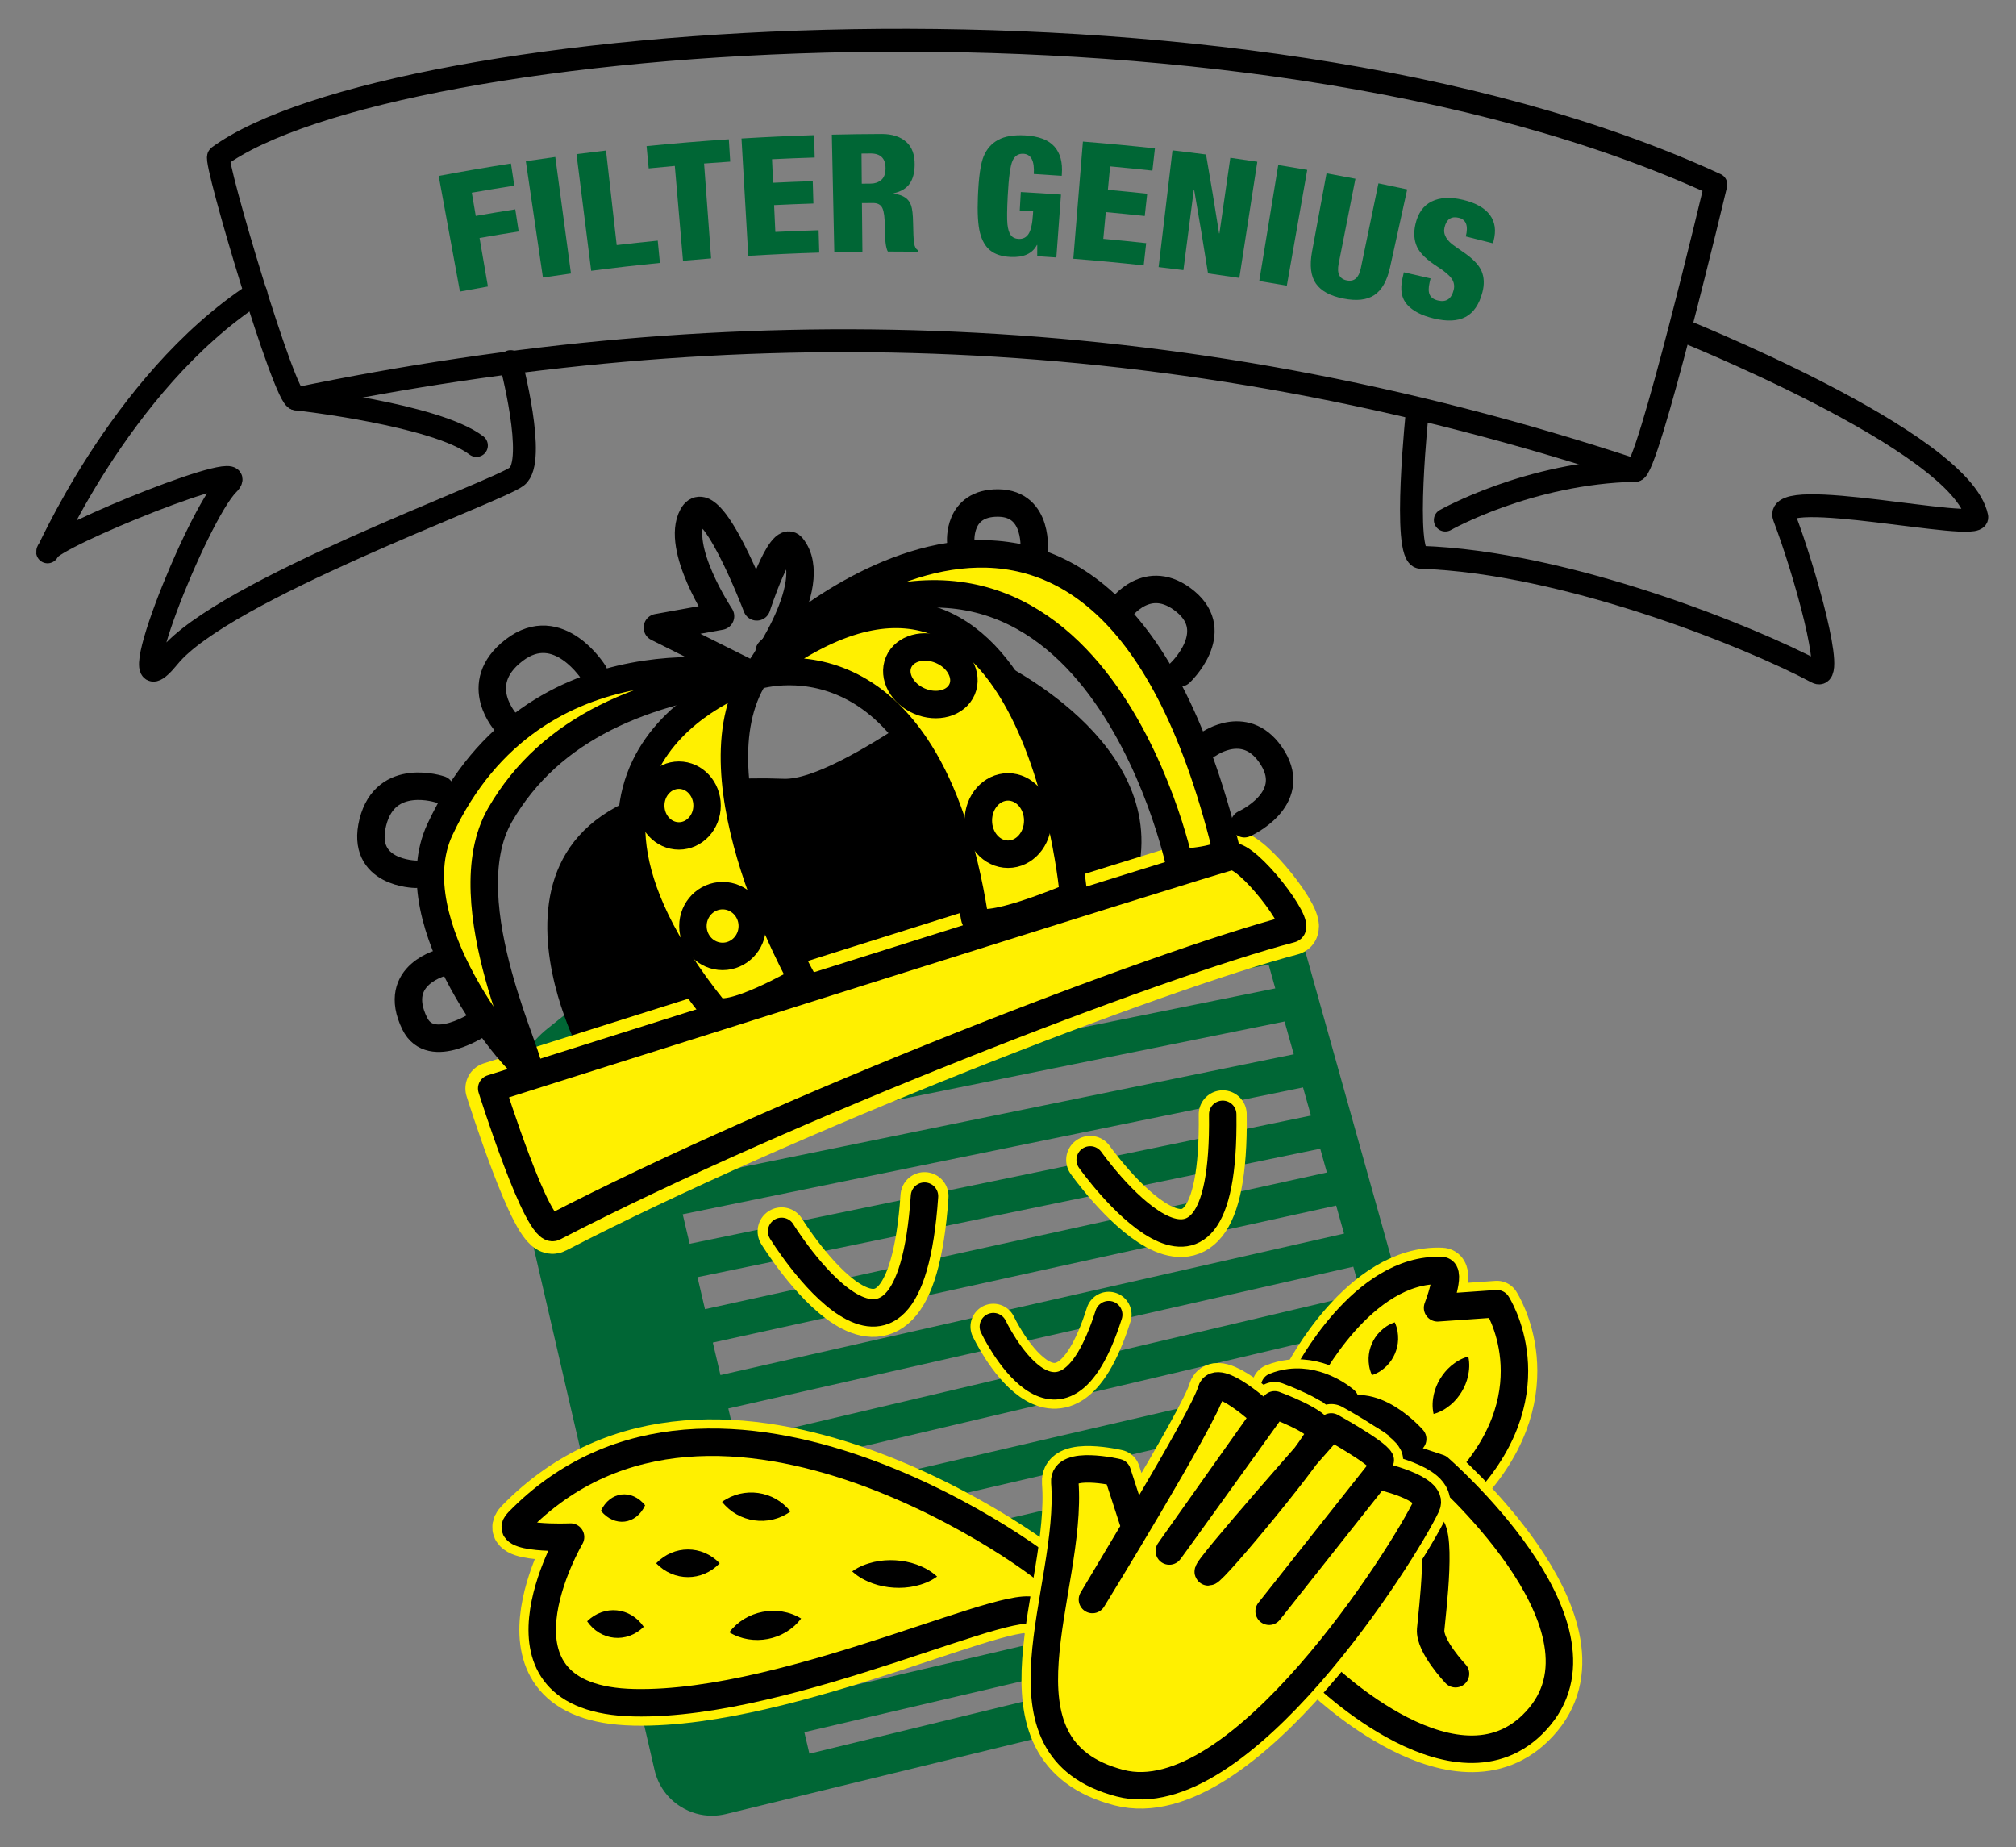 <?xml version="1.0" encoding="UTF-8"?>
<svg id="meister" xmlns="http://www.w3.org/2000/svg" viewBox="0 0 881.66 807.623">
  <rect x="0" y="0" width="881.66" height="807.623" fill="#808080" stroke="none"/>
  <defs>
    <style>
      .cls-1, .cls-2, .cls-3, .cls-4, .cls-5, .cls-6, .cls-7 {
        fill: none;
      }

      .cls-1, .cls-2, .cls-3, .cls-4, .cls-6, .cls-7, .cls-8 {
        stroke-linecap: round;
        stroke-linejoin: round;
      }

      .cls-1, .cls-4, .cls-5, .cls-7, .cls-8 {
        stroke: #000;
      }

      .cls-1, .cls-8 {
        stroke-width: 12px;
      }

      .cls-2 {
        stroke-width: 20px;
      }

      .cls-2, .cls-3, .cls-6 {
        stroke: #fff000;
      }

      .cls-3 {
        stroke-width: 21px;
      }

      .cls-4, .cls-5 {
        stroke-width: 10px;
      }

      .cls-5 {
        stroke-miterlimit: 10;
      }

      .cls-6 {
        stroke-width: 23px;
      }

      .cls-7 {
        stroke-width: 12px;
      }

      .cls-9, .cls-8 {
        fill: #fff000;
      }

      .cls-10 {
        fill: #006635;
      }
    </style>
  </defs>
  <g>
    <g id="Filter">
      <path class="cls-10" d="M620.252,592.202l-53.93-192.34c-3.62-12.91-16.29-20.84-29.49-18.43l-259.95,47.41c-9.57,1.75-18.65,5.88-26.25,11.96l-11.07,8.86c-14.53,11.62-21.21,30.85-17.01,48.99l63.7,275.28c1.57,6.77,5.69,12.51,11.61,16.15,4.13,2.54,8.77,3.85,13.49,3.85,2.05,0,4.12-.25,6.16-.75l227.22-55.38c7.77-1.89,14.32-7.06,17.96-14.18l55.23-108.1c3.69-7.22,4.52-15.5,2.33-23.32ZM278.572,445.842c.45-.1.9-.19,1.36-.27l259.95-47.42c.55-.1,1.09-.14,1.62-.14,3.88,0,7.37,2.56,8.45,6.43l.79,2.83-269.12,51.55-3.05-12.98ZM285.062,473.432l269.75-51.66,2.91,10.4-269.53,54.6-3.13-13.34ZM295.142,516.332l-3.52-14.95,270.16-54.73,4.03,14.34-270.67,55.34ZM298.572,530.942l271.29-55.47,3.46,12.32-271.72,56.05-3.03-12.9ZM308.312,572.432l-3.28-13.99,272.35-56.17,2.91,10.4-271.98,59.76ZM315.082,601.252l-3.34-14.21,272.61-59.91,3.44,12.26-272.71,61.86ZM318.512,615.862l273.33-62,3.33,11.88-273.31,64.38-3.35-14.26ZM547.552,715.882c-1.39,2.72-3.88,4.69-6.84,5.41l-186.74,45.51-2.2-9.4,198.28-46.41-2.5,4.89ZM559.002,693.482l-210.67,49.32-2.81-11.98,221.19-52.43-7.71,15.09ZM575.662,660.862l-233.57,55.36-3.12-13.29c19.52-4.36,76.28-17.44,244.19-56.74l-7.5,14.67ZM592.042,628.802l-.02-.09c-63.54,14.88-218.59,51.1-256.47,59.66l-3.43-14.6,268.81-62.35-8.89,17.38ZM328.692,659.162l-3.4-14.44,273.94-64.53,4.26,15.22-274.8,63.75Z"/>
    </g>
    <g id="eyes">
      <g>
        <path class="cls-3" d="M341.826,538.415s55.245,89.66,62.491-15.396"/>
        <path class="cls-1" d="M341.826,538.415s55.245,89.66,62.491-15.396"/>
      </g>
      <g>
        <path class="cls-3" d="M476.769,507.169s59.321,83.774,57.962-19.925"/>
        <path class="cls-1" d="M476.769,507.169s59.321,83.774,57.962-19.925"/>
      </g>
    </g>
    <g id="mouth">
      <g>
        <path class="cls-2" d="M434.426,580.064s29.211,61.596,50.446-5.234"/>
        <path class="cls-1" d="M434.426,580.064s29.211,61.596,50.446-5.234"/>
      </g>
    </g>
    <g id="crown">
      <g id="gown">
        <g>
          <path class="cls-9" d="M460.845,689.584c-.302-3.019-147.321-113.509-234.264-24.151-7.815,8.032,22.943,6.642,22.943,6.642,0,0-41.66,70.943,27.774,72.453,69.434,1.509,172.377-51.019,176.302-38.642l7.245-16.302Z"/>
          <path class="cls-2" d="M460.845,689.584c-.302-3.019-147.321-113.509-234.264-24.151-7.815,8.032,22.943,6.642,22.943,6.642,0,0-41.66,70.943,27.774,72.453,69.434,1.509,172.377-51.019,176.302-38.642"/>
          <path class="cls-1" d="M460.845,689.584c-.302-3.019-147.321-113.509-234.264-24.151-7.815,8.032,22.943,6.642,22.943,6.642,0,0-41.66,70.943,27.774,72.453,69.434,1.509,172.377-51.019,176.302-38.642"/>
        </g>
        <g>
          <path class="cls-9" d="M571.335,602.037s24.453-48,59.17-46.491c4.484.195-1.811,16.302-1.811,16.302l25.962-1.811s24.151,37.132-13.283,78.491l-70.038-46.491Z"/>
          <path class="cls-2" d="M571.335,602.037s24.453-48,59.17-46.491c4.484.195-1.811,16.302-1.811,16.302l25.962-1.811s24.151,37.132-13.283,78.491"/>
          <path class="cls-1" d="M571.335,602.037s24.453-48,59.17-46.491c4.484.195-1.811,16.302-1.811,16.302l25.962-1.811s24.151,37.132-13.283,78.491"/>
        </g>
        <path d="M315.782,656.683c9.421-6.783,22.741-4.955,29.899,4.217-9.414,6.834-22.721,4.908-29.899-4.217h-0Z"/>
        <path d="M372.694,687.094c3.247-2.316,6.417-3.372,9.57-4.132,3.149-.707,6.267-.9,9.362-.724,3.094.187,6.165.759,9.205,1.839,3.037,1.135,6.055,2.573,8.995,5.281-3.248,2.33-6.418,3.391-9.571,4.149-3.149.703-6.266.897-9.361.707-3.094-.201-6.165-.772-9.204-1.856-3.037-1.138-6.055-2.571-8.997-5.264v-0Z"/>
        <path d="M318.958,713.735c7.187-9.559,21.178-12.302,31.396-6.038-7.164,9.606-21.174,12.251-31.396,6.038h-0Z"/>
        <path d="M286.958,683.547c7.717-8.034,20.07-8.083,27.774-0-7.703,8.083-20.056,8.034-27.774 0h0Z"/>
        <path d="M262.807,660.603c3.95-8.487,13.412-9.713,19.321-2.415-3.931,8.528-13.403,9.668-19.321,2.415h0Z"/>
        <path d="M256.769,708.905c7.452-7.307,18.874-6.24,24.755,2.415-7.442,7.355-18.855,6.194-24.755-2.415h0Z"/>
        <path d="M642.128,593.131c.705,3.283.419,5.968-.099,8.513-.56,2.519-1.524,4.795-2.778,6.895-1.263,2.095-2.828,4.008-4.793,5.679-2.009,1.645-4.255,3.146-7.5,4.045-.716-3.29-.435-5.977.085-8.521.563-2.517,1.526-4.794,2.792-6.887,1.274-2.089,2.838-4.001,4.807-5.671,2.01-1.644,4.253-3.148,7.486-4.053Z"/>
        <path d="M609.977,578.188c1.281,2.835,1.501,5.213,1.471,7.483-.075,2.25-.583,4.314-1.403,6.243-.829,1.925-1.982,3.71-3.564,5.311-1.629,1.58-3.512,3.05-6.467,4.058-1.294-2.841-1.517-5.22-1.485-7.489.078-2.249.585-4.313,1.417-6.237.84-1.92,1.993-3.706,3.578-5.304,1.63-1.579,3.51-3.051,6.452-4.065Z"/>
        <path d="M253.146,459.169s-65.683-124.395,89.66-118.642c24.453.906,91.472-52.528,91.472-52.528,0,0,79.698,36.226,62.491,96.906l-243.623,74.264Z"/>
      </g>
      <g>
        <path class="cls-9" d="M215.033,475.924s20.229,64.275,27.17,60.679c100.528-52.075,263.547-115.019,322.415-130.415,5.128-1.341-19.019-33.057-26.264-31.698s-323.321,101.434-323.321,101.434l-0-0Z"/>
        <path class="cls-6" d="M215.033,475.924s20.229,64.275,27.17,60.679c100.528-52.075,263.547-115.019,322.415-130.415,5.128-1.341-19.019-33.057-26.264-31.698s-323.321,101.434-323.321,101.434l-0-0Z"/>
        <path class="cls-1" d="M215.033,475.924s20.229,64.275,27.17,60.679c100.528-52.075,263.547-115.019,322.415-130.415,5.128-1.341-19.019-33.057-26.264-31.698s-323.321,101.434-323.321,101.434l-0-0Z"/>
      </g>
      <path class="cls-8" d="M330.052,295.698s-96-22.189-137.66,67.019c-19.124,40.951,33.057,102.34,38.038,104.151s-33.962-72-11.774-110.491c22.189-38.491,63.396-54.792,111.396-60.679v0Z"/>
      <path class="cls-8" d="M330.052,295.698s-107.977,33.029-18.113,145.358c5.434,6.792,38.943-12.679,38.943-12.679,0,0-49.358-87.396-20.83-132.679Z"/>
      <path class="cls-8" d="M330.052,295.698s75.425-25.832,96.151,105.434c1.358,8.604,43.321-9.434,43.321-9.434,0,0-16.755-192.453-139.472-96Z"/>
      <path class="cls-8" d="M336.392,284.83s144-139.472,199.698,86.038c1.321,5.348-20.377,6.34-20.377,6.34,0,0-38.943-182.943-179.321-92.377h0Z"/>
      <path class="cls-1" d="M330.052,295.698l-42.566-21.283,27.623-4.981s-19.925-29.887-12.226-43.925c7.698-14.038,28.075,39.849,28.075,39.849,0,0,10.416-32.407,15.396-26.264,13.585,16.755-16.302,56.604-16.302,56.604Z"/>
      <path class="cls-1" d="M221.675,316.452s-16.302-17.208,3.17-32.151c19.472-14.943,34.868,9.962,34.868,9.962"/>
      <path class="cls-1" d="M192.543,345.213s-23.836-8.151-29.488,14.326c-5.652,22.477,18.676,22.724,18.676,22.724"/>
      <path class="cls-1" d="M194.279,420.603s-23.547,5.208-12.906,26.943c7.127,14.558,28.755-.226,28.755-.226"/>
      <path class="cls-1" d="M420.181,237.078s-1.615-17.335,16.412-17.139c18.027.196,15.628,21.569,15.628,21.569"/>
      <path class="cls-1" d="M489.972,266.335s11.982-16.916,28.457-3.316c16.475,13.599-2.347,31.186-2.347,31.186"/>
      <path class="cls-1" d="M528.636,325.328s16.841-12.087,27.985,6.139c11.144,18.226-12.383,28.718-12.383,28.718"/>
      <ellipse class="cls-1" cx="296.905" cy="352.226" rx="12.317" ry="13.283"/>
      <ellipse class="cls-1" cx="316.014" cy="404.905" rx="12.981" ry="13.283"/>
      <ellipse class="cls-7" cx="406.882" cy="295.471" rx="12.075" ry="15.094" transform="translate(-24.26 554.262) rotate(-66.961)"/>
      <ellipse class="cls-1" cx="440.845" cy="358.792" rx="12.981" ry="14.717"/>
    </g>
    <g id="hand_right">
      <g>
        <path class="cls-9" d="M577.977,731.245s61.283,60.377,95.396,19.321c34.113-41.057-44.076-108.679-44.076-108.679l-21.736-7.245,10.264-5.434s-18.113-20.83-33.208-10.264c-15.094,10.566,3.623-6.642,3.623-6.642,0,0-10.57-9.446-24.14-7.761-2.152.267-4.38.814-6.652,1.723l20.528,124.981Z"/>
        <path class="cls-2" d="M577.977,731.245s61.283,60.377,95.396,19.321c34.113-41.057-44.076-108.679-44.076-108.679l-21.736-7.245,10.264-5.434s-18.113-20.83-33.208-10.264c-15.094,10.566,3.623-6.642,3.623-6.642,0,0-10.57-9.446-24.14-7.761-2.152.267-4.38.814-6.652,1.723"/>
        <path class="cls-1" d="M577.977,731.245s61.283,60.377,95.396,19.321c34.113-41.057-44.076-108.679-44.076-108.679l-21.736-7.245,10.264-5.434s-18.113-20.83-33.208-10.264c-15.094,10.566,3.623-6.642,3.623-6.642,0,0-10.57-9.446-24.14-7.761-2.152.267-4.38.814-6.652,1.723"/>
      </g>
      <path class="cls-1" d="M636.543,731.849s-11.472-12.075-10.868-19.321c.604-7.245,5.736-46.792-1.811-45.887"/>
    </g>
    <g id="hand_left">
      <g>
        <path class="cls-9" d="M555.033,704.528l47.094-59.472s25.451,5.402,21.736,13.283c-9.962,21.132-81.915,134.991-134.038,121.358-58.868-15.396-20.528-84.226-24.151-131.623-.748-9.791,22.943-4.226,22.943-4.226l7.849,24.151-18.717,31.396s48.604-79.094,51.925-91.17c2.408-8.757,23.547,10.868,23.547,10.868,0,0-33.208,46.792-41.057,57.962-7.849,11.17,45.283-62.792,45.283-62.792,0,0,19.925,7.245,19.925,12.075s-46.491,60.981-48.906,60.981,53.736-63.396,53.736-63.396c0,0,19.623,10.868,21.434,14.491l-48.604,66.113Z"/>
        <path class="cls-2" d="M555.033,704.528l47.094-59.472s25.451,5.402,21.736,13.283c-9.962,21.132-81.915,134.991-134.038,121.358-58.868-15.396-20.528-84.226-24.151-131.623-.748-9.791,22.943-4.226,22.943-4.226l7.849,24.151-18.717,31.396s48.604-79.094,51.925-91.17c2.408-8.757,23.547,10.868,23.547,10.868,0,0-33.208,46.792-41.057,57.962-7.849,11.17,45.283-62.792,45.283-62.792,0,0,19.925,7.245,19.925,12.075s-46.491,60.981-48.906,60.981,53.736-63.396,53.736-63.396c0,0,19.623,10.868,21.434,14.491"/>
        <path class="cls-1" d="M555.033,704.528l47.094-59.472s25.451,5.402,21.736,13.283c-9.962,21.132-81.915,134.991-134.038,121.358-58.868-15.396-20.528-84.226-24.151-131.623-.748-9.791,22.943-4.226,22.943-4.226l7.849,24.151-18.717,31.396s48.604-79.094,51.925-91.17c2.408-8.757,23.547,10.868,23.547,10.868,0,0-33.208,46.792-41.057,57.962-7.849,11.17,45.283-62.792,45.283-62.792,0,0,19.925,7.245,19.925,12.075s-46.491,60.981-48.906,60.981,53.736-63.396,53.736-63.396c0,0,19.623,10.868,21.434,14.491"/>
      </g>
    </g>
  </g>
  <g id="banner_genius">
    <path class="cls-4" d="M750.397,80.674s-30.162,126.689-35.321,124.981c-203.094-67.245-395.321-70.642-585.509-31.245-4.796.994-36.157-104.361-33.962-105.962,75.396-55.019,445.585-84.226,654.792,12.226Z"/>
    <path class="cls-5" d="M732.737,143.164s124.981,49.585,131.774,82.868c1.418,6.948-89.547-13.915-84.226,0,8.83,23.094,22.735,72.455,14.264,67.925-29.208-15.623-110.038-48.226-173.208-50.264-8.259-.266-1.358-65.208-1.358-65.208"/>
    <path class="cls-4" d="M223.303,158.108s11.547,43.472,2.717,50.264-128.377,49.585-152.151,78.792c-24.142,29.66,12.226-61.811,25.811-75.396s-76.755,23.094-78.792,29.208,30.566-73.358,91.019-112.755"/>
    <g>
      <path class="cls-10" d="M223.454,71.487c.488,3.228.978,6.455,1.468,9.682-6.199.972-12.394,1.999-18.584,3.082.576,3.384,1.153,6.768,1.731,10.151,5.755-1.007,11.514-1.965,17.277-2.875.496,3.226.994,6.452,1.493,9.678-5.709.902-11.415,1.851-17.117,2.849,1.213,7.073,2.432,14.145,3.656,21.216-4.079.714-8.156,1.453-12.23,2.218-3.127-16.849-6.223-33.704-9.289-50.565,10.518-1.971,21.051-3.783,31.596-5.435Z"/>
      <path class="cls-10" d="M242.843,68.63c2.256,16.988,4.542,33.972,6.859,50.951-4.09.565-8.178,1.156-12.265,1.771-2.522-16.95-5.013-33.905-7.473-50.865,4.291-.645,8.585-1.265,12.879-1.857Z"/>
      <path class="cls-10" d="M265.022,65.804c1.54,13.788,3.101,27.573,4.682,41.355,5.979-.699,11.961-1.346,17.944-1.94.315,3.249.632,6.497.949,9.746-10.024.995-20.043,2.14-30.054,3.434-2.169-16.999-4.308-34.002-6.416-51.009,4.297-.555,8.595-1.084,12.895-1.586Z"/>
      <path class="cls-10" d="M318.74,60.895c.199,3.258.4,6.516.602,9.774-3.809.252-7.619.524-11.428.817,1.006,13.837,2.032,27.671,3.079,41.504-4.099.316-8.198.657-12.297,1.022-1.213-13.819-2.406-27.64-3.579-41.464-3.808.339-7.616.699-11.423,1.08-.311-3.249-.621-6.499-.929-9.748,11.986-1.198,23.98-2.193,35.975-2.985Z"/>
      <path class="cls-10" d="M356.032,59.085c.086,3.263.173,6.526.262,9.789-6.221.194-12.443.442-18.666.746.153,3.429.308,6.858.464,10.287,5.785-.282,11.57-.517,17.354-.703.094,3.263.19,6.525.286,9.788-5.73.185-11.461.417-17.192.697.18,3.908.362,7.816.545,11.724,6.307-.308,12.615-.558,18.921-.75.093,3.263.187,6.525.283,9.788-10.345.315-20.693.788-31.041,1.419-1.021-17.106-2.011-34.214-2.969-51.325,10.586-.644,21.172-1.13,31.755-1.459Z"/>
      <path class="cls-10" d="M385.543,58.575c4.506-.015,8.073,1.116,10.677,3.365,2.605,2.249,3.862,5.639,3.798,10.149-.049,3.505-.805,6.268-2.257,8.296-1.453,2.029-3.753,3.391-6.902,4.107-0.0.048-0.0.096-0.0.144,2.145.34,3.827.925,5.041,1.748,1.215.824,2.074,1.995,2.579,3.511.504,1.517.783,3.98.842,7.389.049,4.321.199,7.323.448,9.005.248,1.683.834,2.721,1.756,3.116-.003.216-.006.432-.009.648-4.409-.053-8.82-.078-13.232-.073-.877-1.487-1.322-5.11-1.325-10.87-.001-3.888-.347-6.588-1.044-8.097-.697-1.51-2.091-2.262-4.183-2.247-1.593.012-3.186.027-4.78.046.066,7.08.136,14.16.212,21.239-4.097.049-8.194.122-12.292.22-.39-17.132-.75-34.265-1.078-51.399,7.251-.173,14.501-.272,21.747-.297ZM376.878,80.315c1.33-.016,2.66-.029,3.99-.039,1.757-.014,3.258-.538,4.517-1.575,1.254-1.036,1.888-2.752,1.893-5.154.011-4.318-2.194-6.482-6.619-6.447-1.296.011-2.592.023-3.888.039.034,4.392.07,8.784.107,13.177Z"/>
      <path class="cls-10" d="M448.266,59.19c5.978.331,10.266,1.974,12.84,4.865,2.577,2.894,3.653,6.931,3.265,12.1-.018.239-.036.479-.054.718-4.067-.291-8.136-.558-12.208-.801.363-5.699-1.152-8.655-4.552-8.843-2.181-.12-3.766.906-4.744,3.065-.981,2.162-1.682,7.295-2.104,15.395-.317,6.088-.356,10.219-.122,12.394.232,2.175.728,3.761,1.486,4.761.757,1.001,1.868,1.539,3.336,1.62,1.955.107,3.434-.635,4.442-2.234,1.005-1.599,1.641-4.434,1.896-8.506.029-.455.057-.911.086-1.366-1.955-.118-3.91-.231-5.866-.338.153-2.684.307-5.367.462-8.051,5.863.321,11.722.692,17.576,1.112-.684,9.167-1.359,18.335-2.025,27.502-2.789-.2-5.58-.388-8.371-.565.008-1.635.015-3.269.023-4.904-.049-.003-.097-.006-.146-.01-2.012,3.819-5.86,5.546-11.586,5.248-3.785-.196-6.733-1.146-8.853-2.871-2.117-1.724-3.615-4.304-4.485-7.749-.869-3.444-1.176-8.691-.896-15.741.338-8.585,1.183-14.487,2.539-17.702,1.354-3.214,3.474-5.604,6.363-7.158,2.886-1.553,6.795-2.211,11.698-1.941Z"/>
      <path class="cls-10" d="M505.084,64.868c-.368,3.243-.735,6.487-1.101,9.73-6.16-.672-12.327-1.29-18.5-1.854-.325,3.417-.649,6.834-.971,10.251,5.738.524,11.472,1.095,17.199,1.714-.36,3.244-.719,6.488-1.077,9.733-5.674-.612-11.354-1.178-17.038-1.697-.365,3.895-.729,7.79-1.09,11.686,6.256.571,12.506,1.199,18.748,1.885-.361,3.244-.721,6.488-1.081,9.732-10.24-1.124-20.499-2.093-30.775-2.906,1.366-17.082,2.764-34.161,4.193-51.239,10.515.833,21.014,1.821,31.493,2.965Z"/>
      <path class="cls-10" d="M527.433,67.546c2.003,11.493,3.906,22.99,5.711,34.489.049.007.098.014.146.02,1.574-11.025,3.162-22.048,4.763-33.069,3.942.555,7.88,1.132,11.816,1.732-2.653,16.931-5.275,33.866-7.867,50.805-4.561-.694-9.128-1.357-13.699-1.988-1.91-12.184-3.932-24.365-6.065-36.541-.05-.006-.1-.013-.15-.019-1.531,11.709-3.046,23.42-4.548,35.132-3.614-.46-7.231-.901-10.85-1.322,1.995-17.02,4.021-34.036,6.078-51.05,4.893.57,9.781,1.173,14.664,1.811Z"/>
      <path class="cls-10" d="M571.699,74.275c-3.004,16.872-5.978,33.749-8.92,50.63-4.019-.697-8.042-1.37-12.07-2.018,2.739-16.916,5.508-33.827,8.308-50.734,4.232.682,8.459,1.389,12.682,2.123Z"/>
      <path class="cls-10" d="M592.778,78.153c-2.468,12.406-4.919,24.815-7.353,37.227-.82,4.194.38,6.598,3.59,7.237,3.212.641,5.245-1.119,6.11-5.304,2.554-12.388,5.125-24.773,7.712-37.154,4.2.859,8.395,1.743,12.585,2.653-2.514,11.342-5.013,22.686-7.498,34.034-1.305,5.955-3.612,10.007-6.889,12.181-3.281,2.174-7.8,2.655-13.604,1.498-5.708-1.137-9.675-3.286-11.923-6.513-2.245-3.224-2.83-7.877-1.711-13.968,2.1-11.425,4.214-22.848,6.343-34.268,4.217.767,8.43,1.56,12.638,2.378Z"/>
      <path class="cls-10" d="M639.845,87.378c5.564,1.346,9.487,3.572,11.746,6.624,2.261,3.054,2.784,6.838,1.599,11.339-.092.348-.183.696-.274,1.044-3.951-1.024-7.908-2.024-11.87-3.001,1.167-4.654.153-7.382-3.054-8.157-3.305-.798-5.393.612-6.254,4.205-.728,3.036.88,5.827,4.785,8.405,1.078.756,2.155,1.514,3.229,2.274,4.331,2.901,7.052,5.731,8.197,8.453,1.142,2.723,1.252,5.804.353,9.239-1.402,5.341-3.862,8.926-7.356,10.782-3.495,1.858-8.147,2.054-13.995.642-5.236-1.263-9.08-3.247-11.546-6.001-2.465-2.751-3.162-6.58-2.055-11.499.201-.89.401-1.779.601-2.669,3.9.871,7.795,1.766,11.685,2.683-.139.584-.277,1.167-.416,1.751-.555,2.336-.538,4.127.046,5.375.583,1.248,1.778,2.086,3.585,2.523,3.612.872,5.909-.655,6.897-4.615.441-1.769.158-3.397-.849-4.88-1.007-1.481-2.964-3.171-5.88-5.05-4.87-3.082-7.983-6.027-9.296-8.886-1.317-2.857-1.559-6.156-.709-9.902,1.096-4.82,3.448-8.146,7.084-9.951,3.634-1.803,8.233-2.058,13.747-.726Z"/>
    </g>
    <path class="cls-4" d="M632.079,227.391s36.469-20.717,82.998-21.736"/>
    <path class="cls-4" d="M129.567,174.41s61.132,6.792,78.792,20.377"/>
  </g>
</svg>